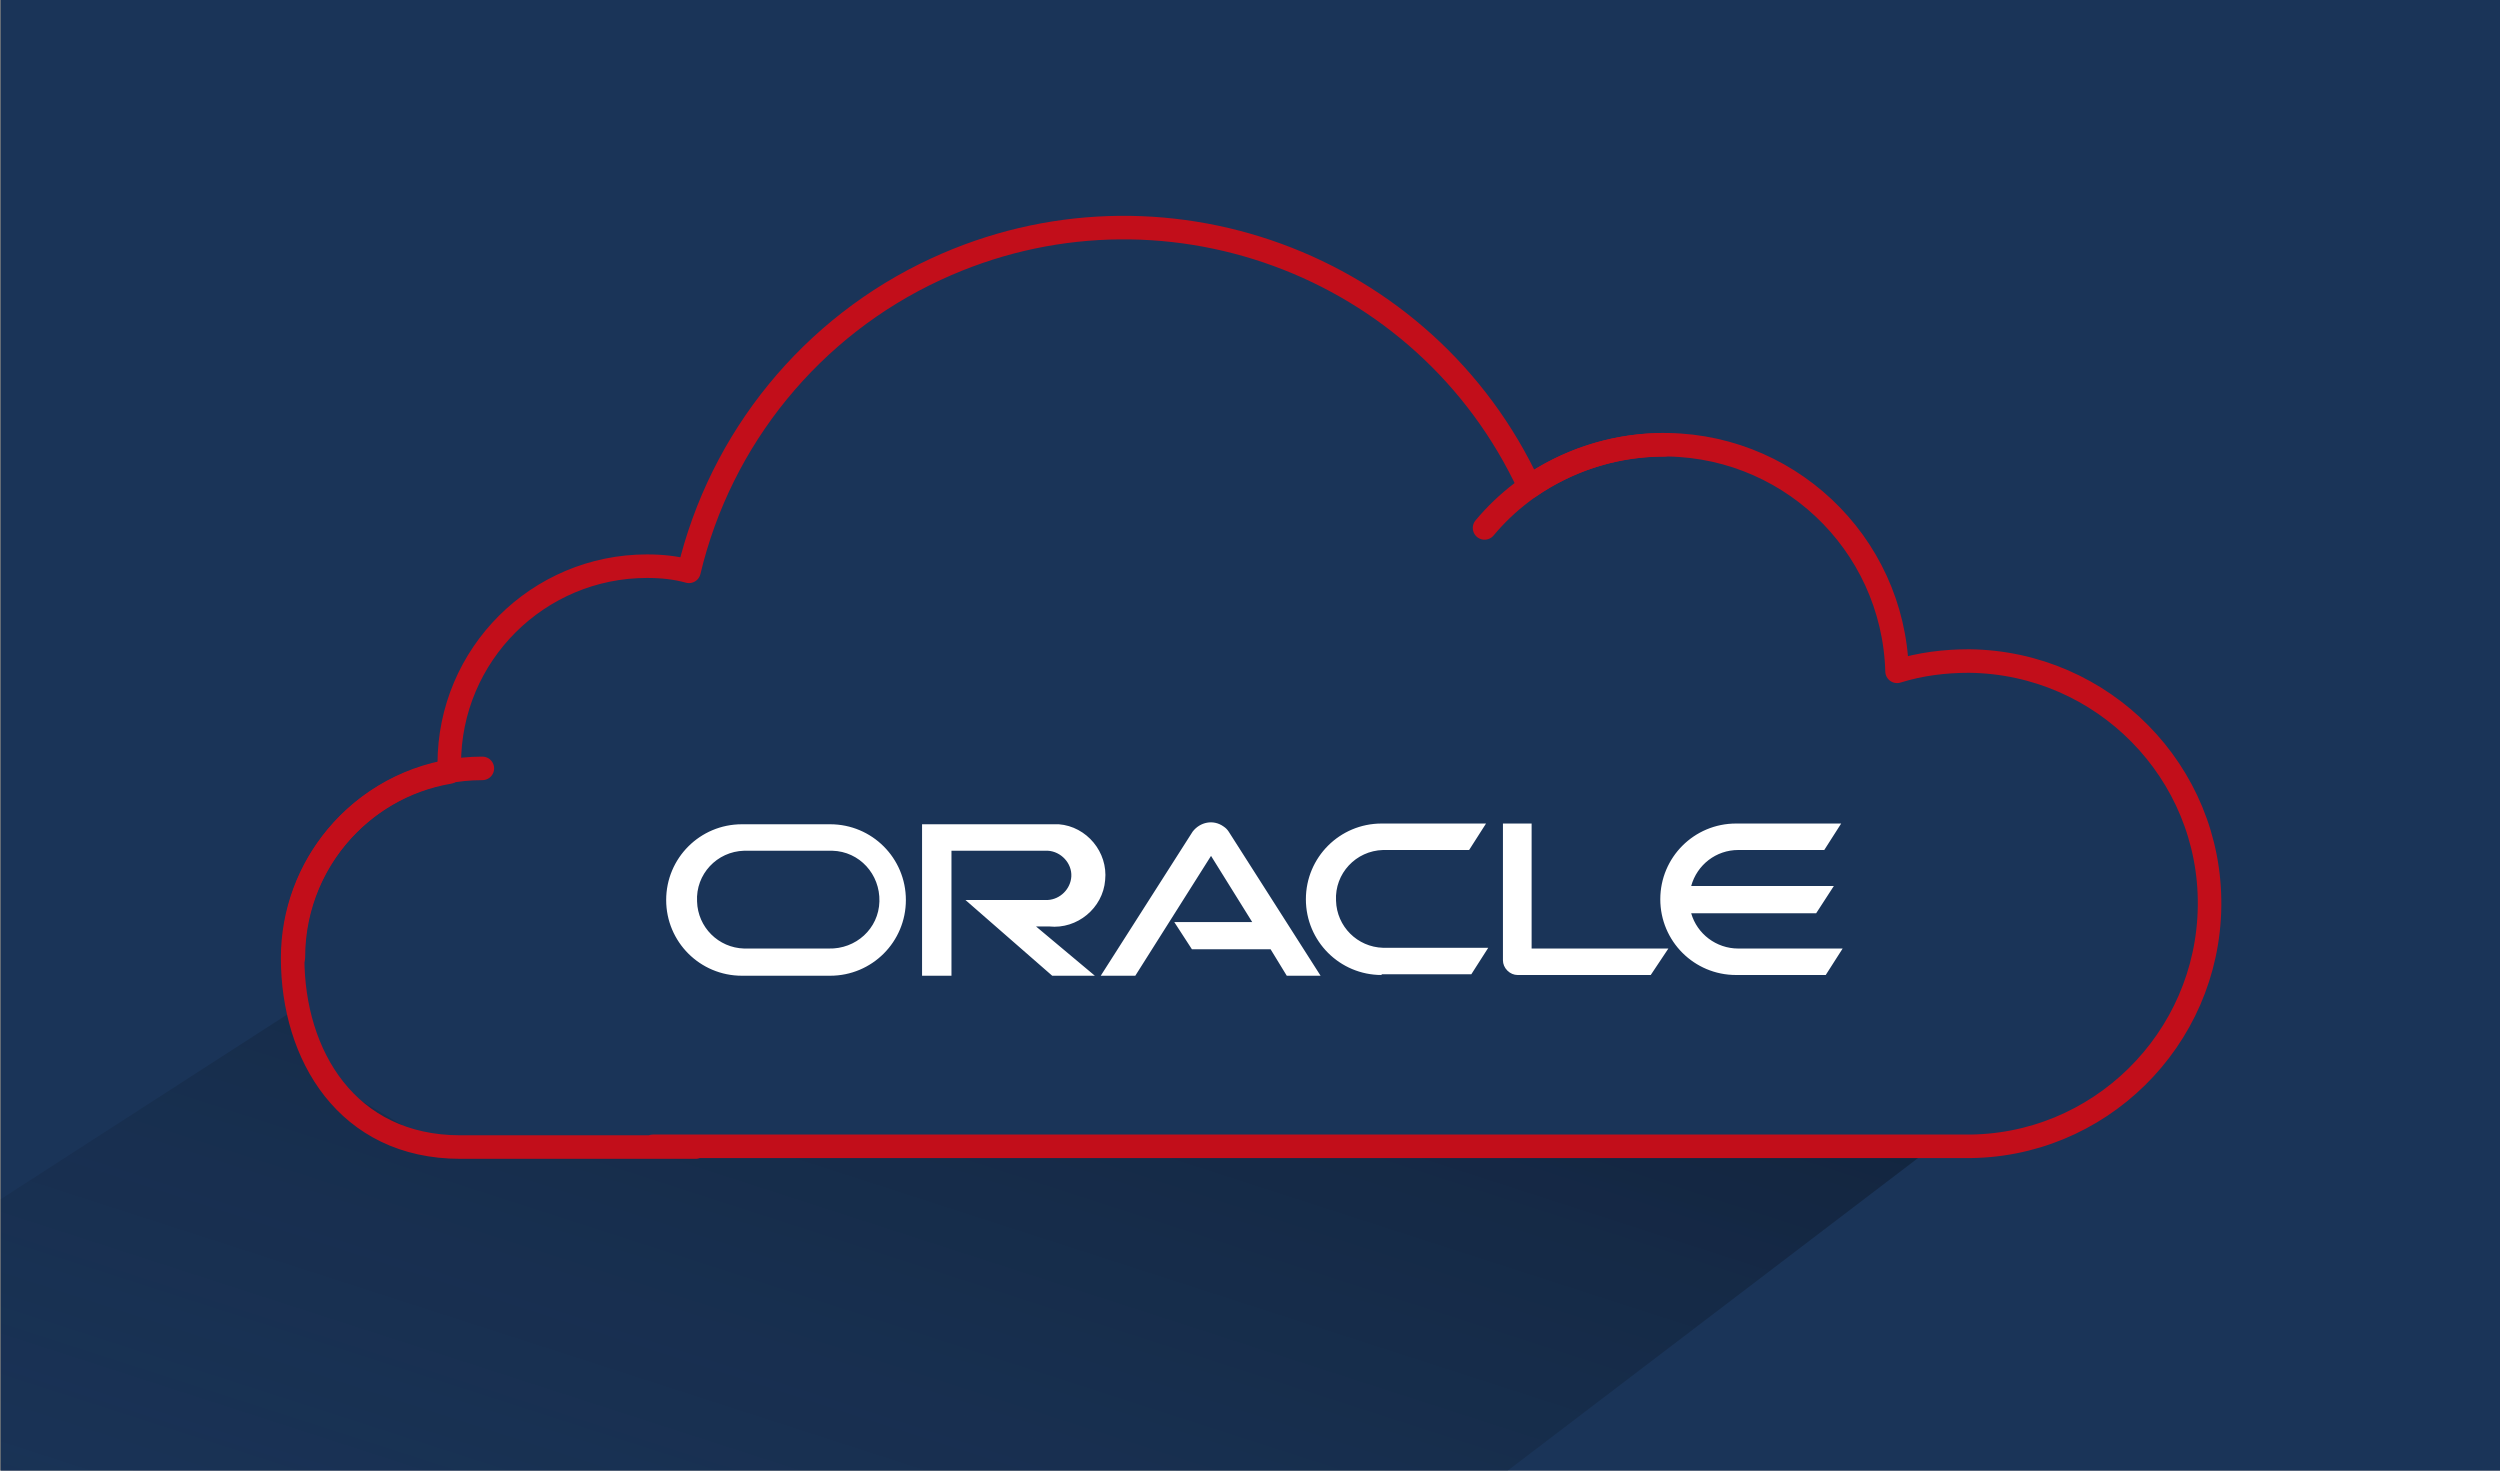 <?xml version="1.0" encoding="UTF-8"?>
<svg xmlns="http://www.w3.org/2000/svg" xmlns:xlink="http://www.w3.org/1999/xlink" version="1.1" id="Ebene_1" x="0px" y="0px" viewBox="0 0 340 200" style="enable-background:new 0 0 340 200;" xml:space="preserve">
<rect x="0" y="0" width="340" height="200" fill="#808080" stroke="none"/>
<style type="text/css">
	.st0{fill:#1A3458;}
	.st1{clip-path:url(#SVGID_00000060028351042873276900000002049947171758689165_);}
	.st2{opacity:0.6;fill:url(#SVGID_00000170244486665806622780000000687810808237326502_);enable-background:new    ;}
	.st3{fill:#FFFFFF;}
	.st4{fill:none;stroke:#C20E1A;stroke-width:3.2;stroke-linecap:round;stroke-linejoin:round;}
	.st5{fill:none;stroke:#C20E1A;stroke-width:3.2;stroke-linecap:round;stroke-miterlimit:10;}
</style>
<g id="HG_Dunkelblau">
	<rect x="0.1" class="st0" width="340" height="200"></rect>
</g>
<g id="Cards_Schatten">
	<g>
		<defs>
			<rect id="SVGID_1_" x="0.1" width="340" height="200"></rect>
		</defs>
		<clipPath id="SVGID_00000049223270495222921310000012704113387430460804_">
			<use xlink:href="#SVGID_1_" style="overflow:visible;"></use>
		</clipPath>
		<g style="clip-path:url(#SVGID_00000049223270495222921310000012704113387430460804_);">
			
				<linearGradient id="SVGID_00000109740526060430245110000000256512468876961466_" gradientUnits="userSpaceOnUse" x1="27.338" y1="-30.269" x2="105.938" y2="232.081" gradientTransform="matrix(1.01 2.000000e-02 -2.000000e-02 -1.03 37.77 264.33)">
				<stop offset="4.000000e-02" style="stop-color:#1A3458;stop-opacity:0"></stop>
				<stop offset="1" style="stop-color:#000000"></stop>
			</linearGradient>
			
				<polygon style="opacity:0.6;fill:url(#SVGID_00000109740526060430245110000000256512468876961466_);enable-background:new    ;" points="     263.6,155.4 195.6,207.2 -68.3,207.2 40.4,137.1 44.9,147.2 59.4,155.8    "></polygon>
		</g>
	</g>
</g>
<g id="Cards">
	<g>
		<g id="Oracle_logo_band">
			<g id="Oracle_Logo">
				<path class="st3" d="M159.7,125.4h10.6l-5.6-9l-10.3,16.3h-4.7l12.5-19.6c1-1.3,2.8-1.7,4.2-0.7c0.3,0.2,0.5,0.4,0.7,0.7      l12.5,19.6H175l-2.2-3.6h-10.7L159.7,125.4 M208.3,129v-17h-3.9v18.6c0,0.5,0.2,1,0.6,1.4c0.4,0.4,0.9,0.6,1.4,0.6h18.1l2.4-3.6      L208.3,129 M142.7,126c3.8,0.4,7.3-2.5,7.6-6.3c0.4-3.8-2.5-7.3-6.3-7.6c-0.4,0-0.9,0-1.3,0h-17.3v20.6h4v-17h13.1      c1.8,0.1,3.3,1.7,3.2,3.5c-0.1,1.7-1.5,3.1-3.2,3.2h-11.2l11.8,10.3h5.8l-8-6.7L142.7,126 M100.9,132.7      c-5.7,0-10.3-4.6-10.3-10.3c0-5.7,4.6-10.3,10.3-10.3h12c5.7,0,10.3,4.6,10.3,10.3c0,5.7-4.6,10.3-10.3,10.3H100.9 M112.7,129      c3.7,0.1,6.8-2.7,6.9-6.4s-2.7-6.8-6.4-6.9c-0.2,0-0.3,0-0.5,0h-11.5c-3.7,0.1-6.6,3.2-6.4,6.9c0.1,3.5,2.9,6.3,6.4,6.4H112.7       M187.9,132.6c-5.7,0-10.3-4.6-10.3-10.3c0-5.7,4.6-10.3,10.3-10.3h14.2l-2.3,3.6h-11.7c-3.7,0.1-6.6,3.2-6.4,6.9      c0.1,3.5,2.9,6.3,6.4,6.4h14.3l-2.3,3.6H187.9 M236.4,129c-3,0-5.6-2-6.4-4.8h17l2.4-3.7H230c0.8-2.9,3.4-4.9,6.4-4.9h11.7      l2.3-3.6h-14.3c-5.7,0-10.3,4.6-10.3,10.3s4.6,10.3,10.3,10.3c0,0,0,0,0,0h12.2l2.3-3.6H236.4z"></path>
			</g>
		</g>
		<g>
			<path class="st4" d="M88.8,155.9h178.4c18.2,0.2,33.1-14.5,33.3-32.7c0.2-18.2-14.5-33.1-32.7-33.3c-3.3,0-6.6,0.4-9.8,1.4     c-0.5-17.6-15.2-31.4-32.8-30.8c-6.1,0.2-12.1,2.2-17.2,5.7c-14.1-30.5-50.3-43.7-80.7-29.6c-16.9,7.8-29.3,23-33.6,41.1     C91.9,77.2,90,77,88,77c-14.8,0-26.9,12-26.9,26.9c0,0.4,0,0.7,0,1.1c-12.3,2.1-21.3,12.8-21.3,25.3c0,13.2,7.4,25.7,22.8,25.7     h32"></path>
			<path class="st5" d="M201.9,71.8c6-7.2,15-11.3,24.4-11.3"></path>
			<path class="st5" d="M39.9,130.2c0-14.2,11.5-25.7,25.7-25.7c0,0,0,0,0,0"></path>
		</g>
	</g>
</g>
</svg>
